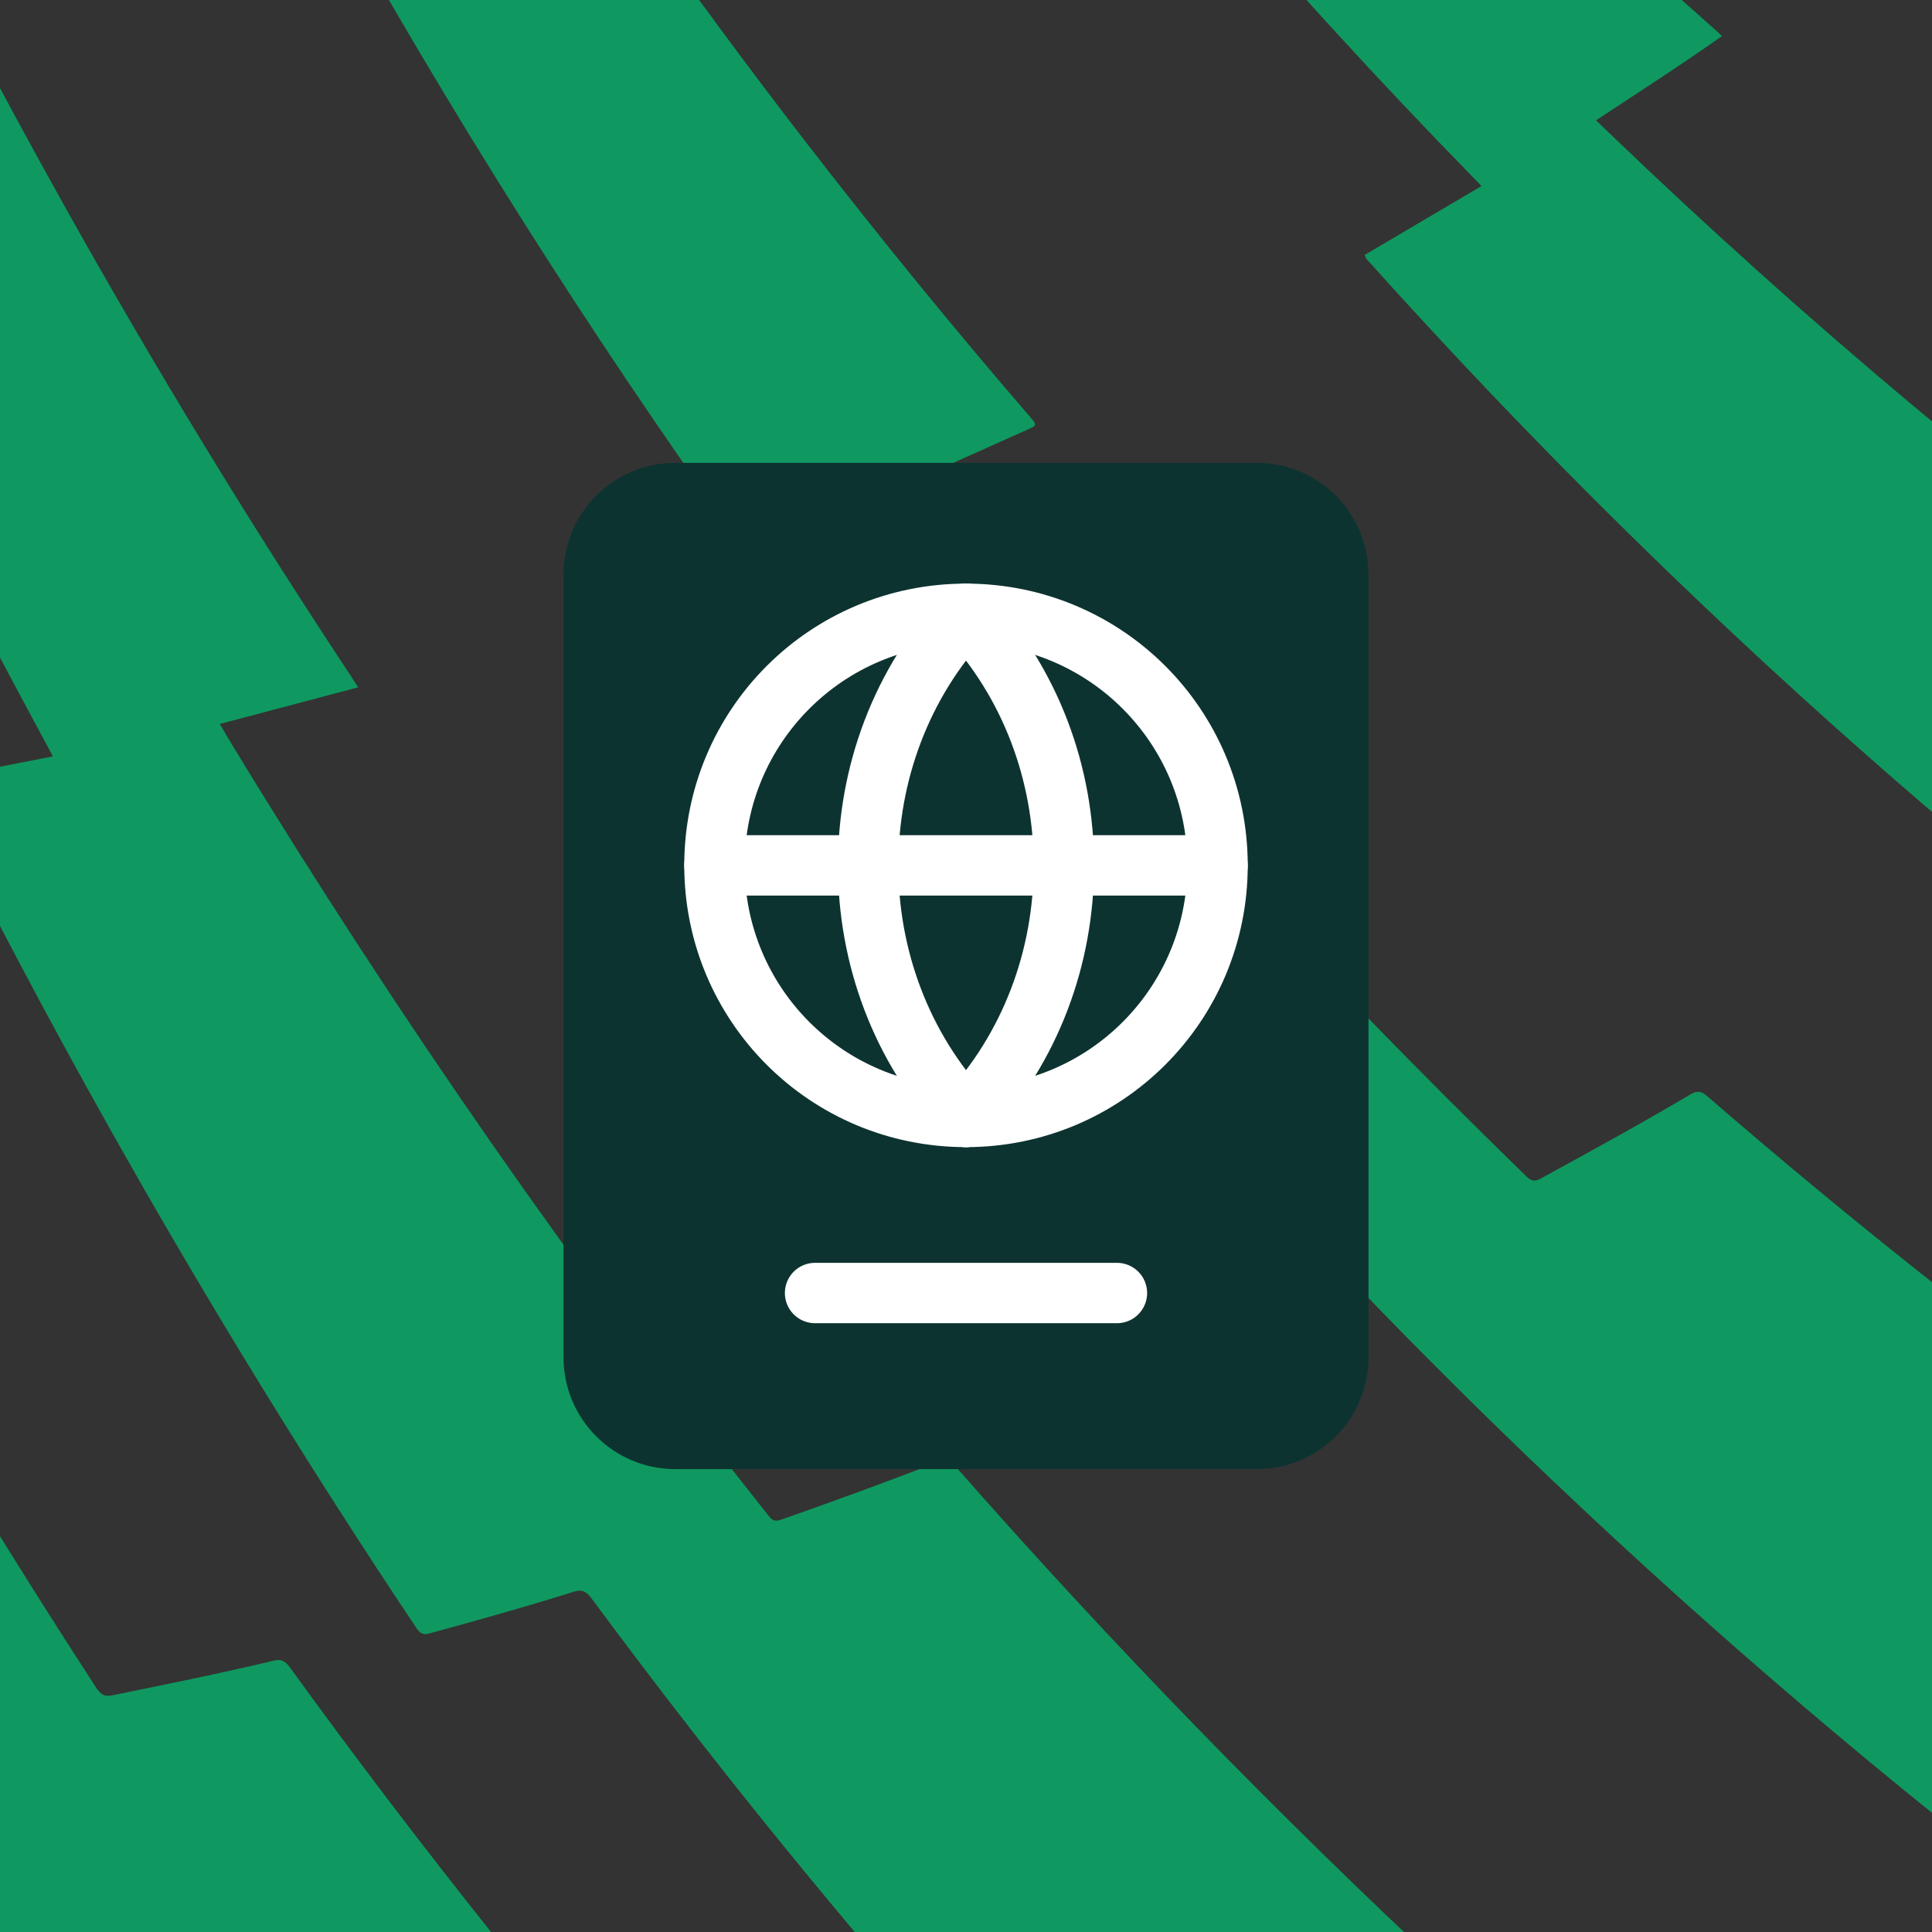 <?xml version="1.0" encoding="UTF-8"?> <svg xmlns="http://www.w3.org/2000/svg" width="64" height="64" viewBox="0 0 64 64" fill="none"><rect x="0" y="0" width="64" height="64" fill="#333333" stroke="none"/><g clip-path="url(#clip0_2571_124026)"><path d="M-38.163 -53.142C-37.091 -52.761 -36.02 -52.375 -34.946 -52.004C-34.77 -51.943 -34.681 -51.852 -34.646 -51.601C-33.883 -46.163 -32.881 -40.799 -31.693 -35.494C-31.598 -35.068 -31.598 -35.066 -31.932 -35.089C-32.565 -35.133 -33.198 -35.179 -33.863 -35.226C-33.728 -34.529 -33.602 -33.863 -33.47 -33.199C-31.652 -24.052 -29.307 -15.137 -26.505 -6.424C-26.256 -5.649 -25.997 -4.88 -25.754 -4.102C-25.69 -3.896 -25.607 -3.828 -25.435 -3.833C-24.442 -3.861 -23.449 -3.864 -22.456 -3.893C-22.266 -3.898 -22.175 -3.815 -22.093 -3.598C-20.649 0.248 -19.105 4.025 -17.487 7.752C-14.699 14.173 -11.674 20.399 -8.433 26.448C-8.259 26.773 -8.259 26.778 -8.551 26.811C-9.905 26.962 -11.26 27.11 -12.615 27.259C-12.722 27.271 -12.828 27.289 -12.928 27.303C-12.954 27.396 -12.919 27.453 -12.891 27.511C-10.4 32.625 -7.772 37.616 -5.002 42.48C-2.386 47.072 0.348 51.54 3.183 55.904C3.336 56.139 3.473 56.211 3.705 56.163C5.5 55.797 7.295 55.435 9.082 55.009C9.3 54.957 9.442 55.012 9.596 55.224C13.939 61.224 18.504 66.928 23.252 72.383C23.37 72.518 23.523 72.611 23.588 72.817C15.521 69.984 7.453 67.151 -0.614 64.317C-0.631 64.278 -0.644 64.233 -0.666 64.198C-1.992 62.131 -3.299 60.042 -4.568 57.914C-4.672 57.739 -4.78 57.749 -4.917 57.768C-6.59 57.999 -8.265 58.208 -9.941 58.394C-10.154 58.417 -10.262 58.335 -10.377 58.122C-11.947 55.211 -13.477 52.263 -14.954 49.269C-16.983 45.156 -18.916 40.967 -20.749 36.7C-21.974 33.849 -23.145 30.962 -24.287 28.054C-24.377 27.826 -24.355 27.766 -24.149 27.764C-23.389 27.756 -22.629 27.728 -21.869 27.701C-21.302 27.681 -20.735 27.651 -20.135 27.623C-20.21 27.429 -20.26 27.281 -20.321 27.141C-21.115 25.313 -21.877 23.463 -22.625 21.603C-24.133 17.851 -25.557 14.045 -26.897 10.187C-28.459 5.69 -29.9 1.128 -31.214 -3.502C-31.273 -3.712 -31.355 -3.776 -31.526 -3.782C-32.376 -3.811 -33.225 -3.873 -34.074 -3.897C-34.292 -3.903 -34.38 -3.992 -34.446 -4.263C-35.966 -10.525 -37.253 -16.865 -38.282 -23.294C-38.938 -27.39 -39.485 -31.51 -39.916 -35.656C-39.947 -35.947 -39.925 -36.047 -39.669 -35.998C-39.228 -35.912 -38.78 -35.876 -38.334 -35.831C-37.945 -35.792 -38.014 -35.781 -38.073 -36.22C-38.454 -39.067 -38.772 -41.925 -39.037 -44.793C-39.126 -45.751 -39.212 -46.709 -39.298 -47.668C-38.92 -49.493 -38.542 -51.318 -38.163 -53.143L-38.163 -53.142Z" fill="#0F9960"></path><path d="M86.106 35.455C84.821 34.659 83.531 33.879 82.252 33.066C78.907 30.941 75.609 28.698 72.367 26.319C72.175 26.179 72.039 26.196 71.853 26.328C70.407 27.358 68.952 28.368 67.505 29.398C67.298 29.545 67.145 29.534 66.946 29.37C59.386 23.145 52.19 16.281 45.39 8.714C45.324 8.64 45.24 8.585 45.208 8.444C46.486 7.691 47.764 6.938 49.077 6.163C48.575 5.644 48.105 5.162 47.638 4.677C41.275 -1.935 35.285 -9.075 29.71 -16.801C29.532 -17.048 29.397 -17.116 29.143 -16.981C28.371 -16.572 27.584 -16.216 26.807 -15.825C26.639 -15.74 26.54 -15.761 26.418 -15.948C24.269 -19.236 22.198 -22.604 20.209 -26.058C18.747 -28.598 17.333 -31.181 15.972 -33.814C15.924 -33.907 15.879 -34.004 15.827 -34.112C15.953 -34.163 16.042 -34.092 16.132 -34.06C18.573 -33.205 21.013 -32.345 23.456 -31.494C23.656 -31.424 23.805 -31.301 23.939 -31.094C26.61 -26.977 29.41 -23.012 32.315 -19.174C32.476 -18.961 32.598 -18.939 32.801 -19.055C33.671 -19.551 34.551 -20.018 35.422 -20.511C35.61 -20.618 35.732 -20.608 35.893 -20.416C40.731 -14.636 45.818 -9.252 51.123 -4.215C53.017 -2.417 54.94 -0.673 56.88 1.041C56.923 1.079 56.965 1.123 57.041 1.197C55.665 2.166 54.284 3.054 52.87 3.986C53.459 4.548 54.01 5.079 54.566 5.604C61.105 11.781 67.928 17.377 74.996 22.469C75.231 22.639 75.479 22.781 75.702 22.973C75.867 23.116 75.987 23.074 76.14 22.957C77.709 21.759 79.271 20.544 80.811 19.285C81 19.131 81.144 19.119 81.349 19.248C83.654 20.696 85.977 22.095 88.328 23.412C88.41 23.458 88.491 23.509 88.572 23.558L86.106 35.455Z" fill="#0F9960"></path><path d="M-46.992 -10.559C-46.852 -10.217 -46.82 -9.832 -46.741 -9.465C-46.462 -8.164 -46.187 -6.861 -45.926 -5.552C-45.873 -5.281 -45.777 -5.176 -45.569 -5.147C-44.573 -5.005 -43.579 -4.839 -42.582 -4.702C-42.412 -4.679 -42.384 -4.553 -42.343 -4.397C-41.532 -1.259 -40.66 1.851 -39.737 4.936C-37.819 11.351 -35.684 17.642 -33.331 23.806C-32.821 25.143 -32.303 26.474 -31.776 27.799C-31.669 28.071 -31.719 28.106 -31.925 28.093C-33.327 28.002 -34.73 27.929 -36.132 27.83C-36.388 27.812 -36.377 27.9 -36.289 28.147C-34.725 32.538 -33.061 36.864 -31.303 41.129C-29.841 44.675 -28.304 48.165 -26.722 51.621C-26.116 52.943 -25.487 54.246 -24.87 55.559C-24.829 55.647 -24.799 55.744 -24.764 55.837C-29.888 54.037 -35.013 52.238 -40.137 50.438C-40.149 50.394 -40.157 50.349 -40.172 50.308C-42.031 45.232 -43.754 40.08 -45.333 34.846C-46.148 32.144 -46.926 29.423 -47.661 26.682C-47.7 26.537 -47.82 26.333 -47.54 26.375C-46.607 26.514 -45.673 26.644 -44.738 26.773C-44.342 26.828 -43.944 26.87 -43.508 26.923C-43.566 26.728 -43.606 26.587 -43.649 26.449C-45.573 20.151 -47.281 13.757 -48.754 7.256C-49.094 5.759 -49.42 4.256 -49.752 2.756C-48.832 -1.682 -47.912 -6.121 -46.992 -10.559H-46.992Z" fill="#0F9960"></path><path d="M-56.577 35.674C-56.513 35.715 -56.507 35.803 -56.486 35.877C-55.569 39.11 -54.604 42.318 -53.588 45.501C-53.565 45.575 -53.553 45.656 -53.536 45.733C-55.065 45.196 -56.593 44.655 -58.123 44.129C-58.29 44.071 -58.308 44.003 -58.265 43.798C-57.698 41.092 -57.138 38.382 -56.577 35.674H-56.577Z" fill="#0F9960"></path><path d="M11.865 22.768C10.315 23.179 8.816 23.576 7.28 23.983C7.436 24.247 7.575 24.485 7.717 24.719C13.203 33.734 19.127 42.231 25.474 50.231C25.61 50.402 25.726 50.395 25.88 50.34C27.643 49.718 29.404 49.083 31.153 48.395C31.34 48.321 31.46 48.359 31.605 48.524C36.855 54.503 42.328 60.117 48 65.403C50.154 67.41 52.337 69.359 54.541 71.273C54.614 71.336 54.685 71.402 54.782 71.489C54.497 71.704 54.205 71.81 53.925 71.948C49.727 74.019 45.484 75.918 41.201 77.668C40.99 77.754 40.843 77.724 40.666 77.545C37.358 74.198 34.13 70.725 30.986 67.12C27.041 62.596 23.239 57.876 19.593 52.945C19.413 52.702 19.257 52.649 19.011 52.727C17.418 53.228 15.816 53.675 14.213 54.112C14.032 54.161 13.92 54.12 13.796 53.934C10.219 48.581 6.816 43.047 3.6 37.32C1.563 33.694 -0.391 29.994 -2.27 26.227C-2.322 26.123 -2.396 26.028 -2.4 25.867C-1.032 25.6 0.335 25.333 1.753 25.056C1.411 24.419 1.095 23.832 0.78 23.246C-1.202 19.556 -3.099 15.792 -4.915 11.959C-6.42 8.781 -7.858 5.551 -9.244 2.283C-10.127 0.2 -10.983 -1.902 -11.797 -4.032C-11.889 -4.274 -11.982 -4.363 -12.203 -4.332C-13.056 -4.212 -13.913 -4.134 -14.768 -4.028C-14.927 -4.008 -15.002 -4.066 -15.07 -4.261C-18.448 -14.083 -21.243 -24.173 -23.335 -34.588C-23.398 -34.901 -23.362 -34.985 -23.111 -34.983C-22.656 -34.98 -22.2 -35.034 -21.744 -35.037C-21.522 -35.038 -21.47 -35.102 -21.539 -35.395C-22.183 -38.138 -22.767 -40.904 -23.285 -43.691C-23.542 -45.072 -23.775 -46.461 -24.025 -47.845C-24.073 -48.111 -24.031 -48.172 -23.822 -48.097C-22.456 -47.609 -21.089 -47.13 -19.72 -46.656C-19.574 -46.605 -19.497 -46.516 -19.448 -46.325C-18.516 -42.684 -17.479 -39.094 -16.345 -35.551C-16.271 -35.32 -16.305 -35.252 -16.491 -35.238C-17.053 -35.198 -17.615 -35.142 -18.178 -35.095C-18.499 -35.068 -18.5 -35.069 -18.393 -34.69C-17.098 -30.101 -15.661 -25.587 -14.093 -21.144C-12.229 -15.864 -10.201 -10.692 -7.998 -5.637C-7.775 -5.123 -7.777 -5.118 -7.336 -5.192C-6.431 -5.344 -5.526 -5.492 -4.623 -5.661C-4.441 -5.695 -4.349 -5.635 -4.255 -5.439C-2.23 -1.238 -0.082 2.854 2.159 6.863C5.139 12.193 8.286 17.352 11.592 22.346C11.673 22.469 11.752 22.593 11.865 22.768L11.865 22.768Z" fill="#0F9960"></path><path d="M24.516 18.084C24.492 17.923 24.404 17.848 24.339 17.757C19.477 10.937 14.931 3.777 10.746 -3.767C9.881 -5.327 9.037 -6.907 8.194 -8.488C8.08 -8.701 7.981 -8.739 7.797 -8.683C6.96 -8.43 6.119 -8.2 5.281 -7.95C5.114 -7.9 5.025 -7.957 4.935 -8.148C2.011 -14.332 -0.665 -20.691 -3.059 -27.25C-4.205 -30.39 -5.278 -33.572 -6.291 -36.788C-6.377 -37.061 -6.39 -37.182 -6.117 -37.221C-5.673 -37.284 -5.234 -37.407 -4.793 -37.503C-4.482 -37.57 -4.485 -37.567 -4.608 -37.932C-4.998 -39.085 -5.386 -40.239 -5.773 -41.393C-5.808 -41.497 -5.834 -41.607 -5.865 -41.718C-5.748 -41.792 -5.658 -41.712 -5.569 -41.681C-3.759 -41.048 -1.952 -40.404 -0.14 -39.785C0.139 -39.691 0.32 -39.533 0.428 -39.186C0.48 -39.02 0.598 -38.889 0.722 -38.682C-0.012 -38.489 -0.64 -38.307 -1.274 -38.165C-1.529 -38.108 -1.52 -38.004 -1.416 -37.747C1.561 -30.39 4.901 -23.321 8.568 -16.513C9.664 -14.479 10.786 -12.47 11.929 -10.48C12.043 -10.281 12.141 -10.223 12.329 -10.292C13.269 -10.634 14.214 -10.952 15.155 -11.289C15.321 -11.348 15.422 -11.326 15.542 -11.139C19.066 -5.622 22.793 -0.346 26.7 4.714C29.106 7.829 31.575 10.857 34.11 13.796C34.357 14.083 34.358 14.086 34.056 14.222C32.828 14.774 31.6 15.323 30.372 15.873C30.237 15.934 30.102 15.994 29.97 16.053C29.982 16.192 30.061 16.243 30.117 16.314C34.937 22.439 39.991 28.218 45.268 33.669C47.013 35.471 48.782 37.233 50.565 38.972C50.72 39.123 50.842 39.149 51.023 39.05C52.691 38.136 54.36 37.223 56.008 36.248C56.211 36.129 56.356 36.141 56.545 36.305C61.462 40.566 66.51 44.546 71.682 48.262C74.948 50.609 78.258 52.85 81.613 54.977C81.67 55.013 81.728 55.042 81.778 55.155C81.427 55.403 81.078 55.653 80.726 55.897C76.853 58.592 72.924 61.141 68.94 63.547C68.751 63.661 68.611 63.668 68.426 63.527C62.58 59.063 56.909 54.253 51.436 49.048C49.269 46.987 47.132 44.872 45.036 42.69C44.853 42.499 44.71 42.46 44.485 42.569C42.939 43.313 41.385 44.03 39.838 44.769C39.652 44.858 39.536 44.819 39.389 44.651C33.287 37.635 27.547 30.151 22.187 22.175C21.668 21.402 21.161 20.617 20.64 19.847C20.495 19.634 20.523 19.575 20.726 19.501C21.899 19.076 23.069 18.634 24.24 18.196C24.333 18.161 24.425 18.121 24.517 18.083L24.516 18.084Z" fill="#0F9960"></path></g><path fill-rule="evenodd" clip-rule="evenodd" d="M41.63 48.667H22.37C20.325 48.667 18.667 47.008 18.667 44.963V19.037C18.667 16.992 20.325 15.333 22.37 15.333H41.63C43.675 15.333 45.333 16.992 45.333 19.037V44.963C45.333 47.008 43.675 48.667 41.63 48.667Z" fill="#0D3330"></path><path fill-rule="evenodd" clip-rule="evenodd" d="M32 20.333C27.678 24.947 27.678 32.387 32 37C36.322 32.387 36.322 24.947 32 20.333Z" stroke="white" stroke-width="2" stroke-linecap="round" stroke-linejoin="round"></path><path d="M32 20.333C36.613 20.333 40.333 24.053 40.333 28.667C40.333 33.28 36.613 37 32 37" stroke="white" stroke-width="2" stroke-linecap="round" stroke-linejoin="round"></path><path d="M32 37C27.387 37 23.667 33.28 23.667 28.667C23.667 24.053 27.387 20.333 32 20.333" stroke="white" stroke-width="2" stroke-linecap="round" stroke-linejoin="round"></path><path d="M23.667 28.667H40.333" stroke="white" stroke-width="2" stroke-linecap="round" stroke-linejoin="round"></path><path d="M37 42.833H27" stroke="white" stroke-width="2" stroke-linecap="round" stroke-linejoin="round"></path><defs><clipPath id="clip0_2571_124026"><rect width="64" height="64" fill="white"></rect></clipPath></defs></svg> 